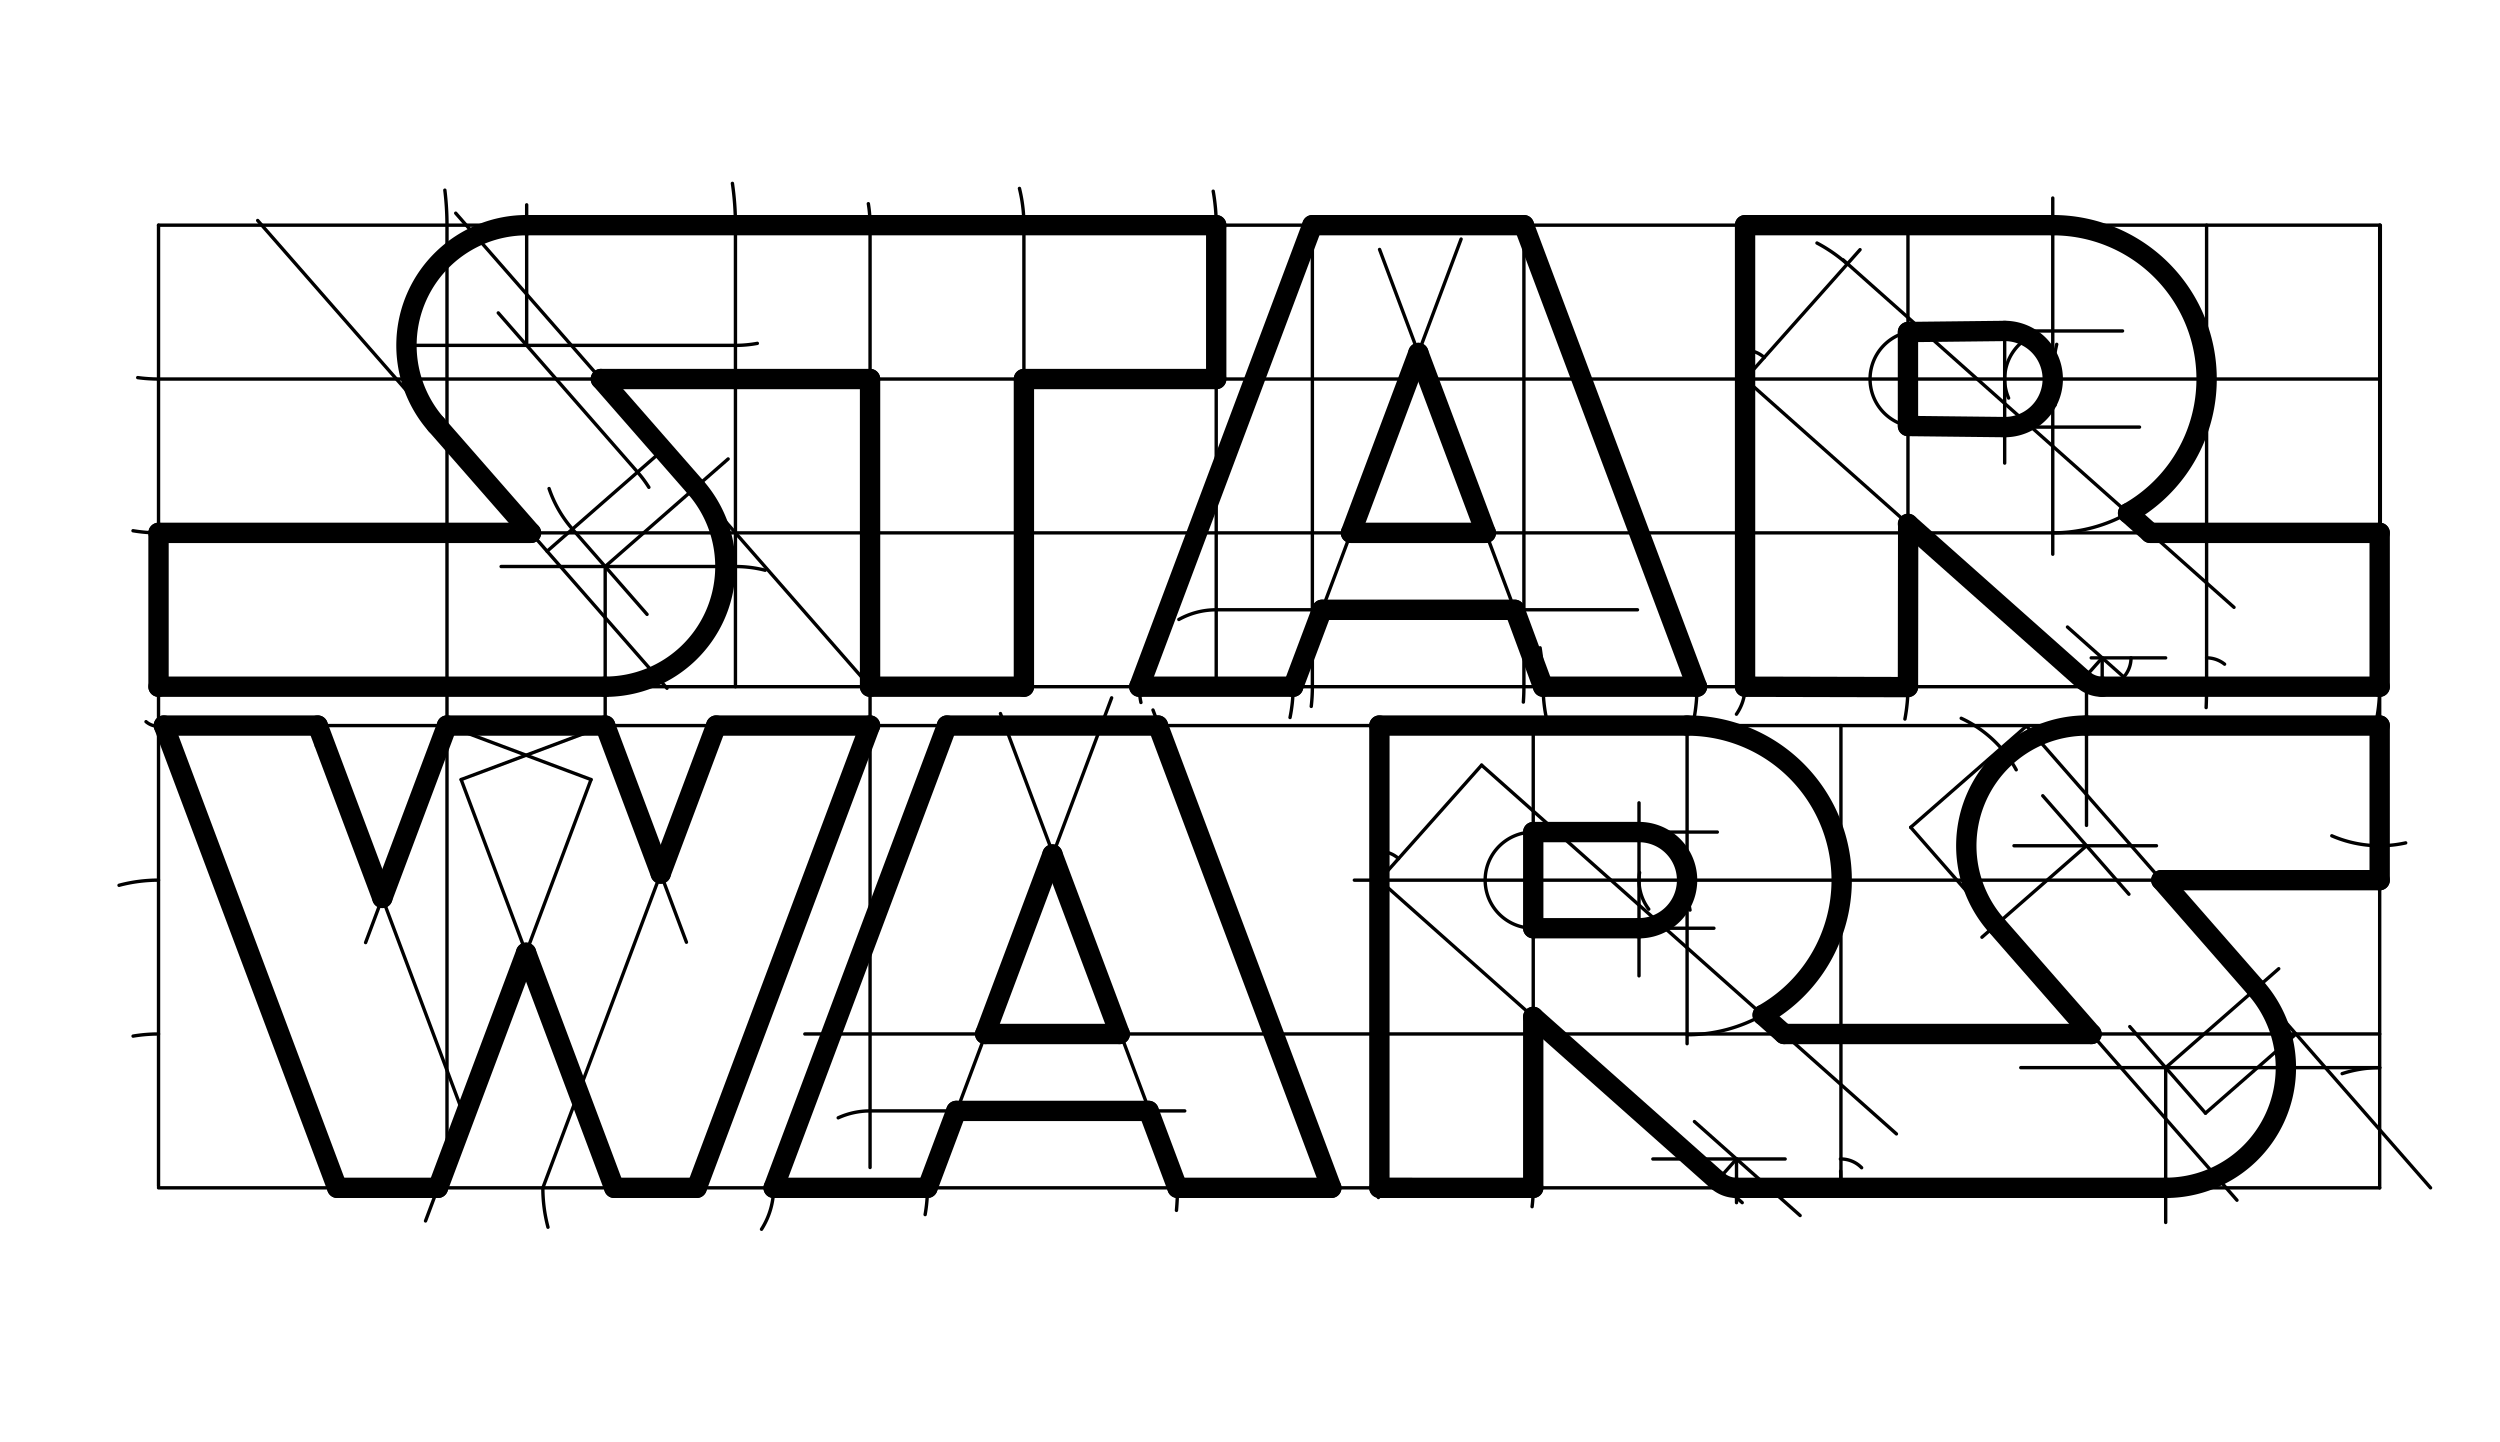 <svg xmlns="http://www.w3.org/2000/svg" class="svg--1it" height="100%" preserveAspectRatio="xMidYMid meet" viewBox="0 0 737.008 425.197" width="100%"><defs><marker id="marker-arrow" markerHeight="16" markerUnits="userSpaceOnUse" markerWidth="24" orient="auto-start-reverse" refX="24" refY="4" viewBox="0 0 24 8"><path d="M 0 0 L 24 4 L 0 8 z" stroke="inherit"></path></marker></defs><g class="aux-layer--1FB"><g class="element--2qn"><line stroke="#000000" stroke-dasharray="none" stroke-linecap="round" stroke-width="1" x1="46.733" x2="701.536" y1="66.383" y2="66.383"></line></g><g class="element--2qn"><line stroke="#000000" stroke-dasharray="none" stroke-linecap="round" stroke-width="1" x1="46.733" x2="46.733" y1="66.383" y2="202.446"></line></g><g class="element--2qn"><line stroke="#000000" stroke-dasharray="none" stroke-linecap="round" stroke-width="1" x1="46.733" x2="701.536" y1="202.446" y2="202.446"></line></g><g class="element--2qn"><line stroke="#000000" stroke-dasharray="none" stroke-linecap="round" stroke-width="1" x1="701.733" x2="701.733" y1="66.383" y2="202.446"></line></g><g class="element--2qn"><path d="M 40.605 111.322 A 45.354 45.354 0 0 0 46.733 111.738" fill="none" stroke="#000000" stroke-dasharray="none" stroke-linecap="round" stroke-width="1"></path></g><g class="element--2qn"><path d="M 39.215 156.465 A 45.354 45.354 0 0 0 46.733 157.092" fill="none" stroke="#000000" stroke-dasharray="none" stroke-linecap="round" stroke-width="1"></path></g><g class="element--2qn"><path d="M 131.145 56.066 A 85.039 85.039 0 0 1 131.773 66.383" fill="none" stroke="#000000" stroke-dasharray="none" stroke-linecap="round" stroke-width="1"></path></g><g class="element--2qn"><path d="M 215.915 54.064 A 85.039 85.039 0 0 1 216.812 66.383" fill="none" stroke="#000000" stroke-dasharray="none" stroke-linecap="round" stroke-width="1"></path></g><g class="element--2qn"><path d="M 255.99 60.056 A 39.685 39.685 0 0 1 256.447 68.368" fill="none" stroke="#000000" stroke-dasharray="none" stroke-linecap="round" stroke-width="1"></path></g><g class="element--2qn"><path d="M 300.538 55.549 A 45.354 45.354 0 0 1 301.808 68.375" fill="none" stroke="#000000" stroke-dasharray="none" stroke-linecap="round" stroke-width="1"></path></g><g class="element--2qn"><path d="M 357.653 56.371 A 56.693 56.693 0 0 1 358.544 66.383" fill="none" stroke="#000000" stroke-dasharray="none" stroke-linecap="round" stroke-width="1"></path></g><g class="element--2qn"><line stroke="#000000" stroke-dasharray="none" stroke-linecap="round" stroke-width="1" x1="46.733" x2="701.536" y1="111.738" y2="111.738"></line></g><g class="element--2qn"><line stroke="#000000" stroke-dasharray="none" stroke-linecap="round" stroke-width="1" x1="46.733" x2="701.536" y1="157.092" y2="157.092"></line></g><g class="element--2qn"><line stroke="#000000" stroke-dasharray="none" stroke-linecap="round" stroke-width="1" x1="131.773" x2="131.773" y1="66.383" y2="202.446"></line></g><g class="element--2qn"><line stroke="#000000" stroke-dasharray="none" stroke-linecap="round" stroke-width="1" x1="216.812" x2="216.812" y1="66.383" y2="202.446"></line></g><g class="element--2qn"><line stroke="#000000" stroke-dasharray="none" stroke-linecap="round" stroke-width="1" x1="256.497" x2="256.497" y1="66.383" y2="202.446"></line></g><g class="element--2qn"><line stroke="#000000" stroke-dasharray="none" stroke-linecap="round" stroke-width="1" x1="301.851" x2="301.851" y1="66.383" y2="202.446"></line></g><g class="element--2qn"><line stroke="#000000" stroke-dasharray="none" stroke-linecap="round" stroke-width="1" x1="358.544" x2="358.544" y1="66.383" y2="202.446"></line></g><g class="element--2qn"><line stroke="#000000" stroke-dasharray="none" stroke-linecap="round" stroke-width="1" x1="256.497" x2="134.347" y1="202.446" y2="62.846"></line></g><g class="element--2qn"><line stroke="#000000" stroke-dasharray="none" stroke-linecap="round" stroke-width="1" x1="195.422" x2="161.289" y1="132.646" y2="162.512"></line></g><g class="element--2qn"><line stroke="#000000" stroke-dasharray="none" stroke-linecap="round" stroke-width="1" x1="196.635" x2="75.965" y1="202.907" y2="64.999"></line></g><g class="element--2qn"><path d="M 223.259 101.225 A 35.433 35.433 0 0 1 216.812 101.816" fill="none" stroke="#000000" stroke-dasharray="none" stroke-linecap="round" stroke-width="1"></path></g><g class="element--2qn"><line stroke="#000000" stroke-dasharray="none" stroke-linecap="round" stroke-width="1" x1="216.812" x2="118.733" y1="101.816" y2="101.816"></line></g><g class="element--2qn"><path d="M 191.292 143.661 A 35.433 35.433 0 0 0 187.956 139.18" fill="none" stroke="#000000" stroke-dasharray="none" stroke-linecap="round" stroke-width="1"></path></g><g class="element--2qn"><line stroke="#000000" stroke-dasharray="none" stroke-linecap="round" stroke-width="1" x1="187.956" x2="146.889" y1="139.18" y2="92.247"></line></g><g class="element--2qn"><line stroke="#000000" stroke-dasharray="none" stroke-linecap="round" stroke-width="1" x1="155.263" x2="155.263" y1="101.816" y2="60.383"></line></g><g class="element--2qn"><path d="M 155.263 66.383 A 35.433 35.433 0 0 0 131.987 128.533" fill="none" stroke="#000000" stroke-dasharray="none" stroke-linecap="round" stroke-width="1"></path></g><g class="element--2qn"><path d="M 161.869 144.034 A 35.433 35.433 0 0 0 168.756 155.979" fill="none" stroke="#000000" stroke-dasharray="none" stroke-linecap="round" stroke-width="1"></path></g><g class="element--2qn"><path d="M 225.568 168.112 A 35.433 35.433 0 0 0 216.812 167.013" fill="none" stroke="#000000" stroke-dasharray="none" stroke-linecap="round" stroke-width="1"></path></g><g class="element--2qn"><line stroke="#000000" stroke-dasharray="none" stroke-linecap="round" stroke-width="1" x1="216.812" x2="147.733" y1="167.013" y2="167.013"></line></g><g class="element--2qn"><line stroke="#000000" stroke-dasharray="none" stroke-linecap="round" stroke-width="1" x1="168.756" x2="190.752" y1="155.979" y2="181.117"></line></g><g class="element--2qn"><line stroke="#000000" stroke-dasharray="none" stroke-linecap="round" stroke-width="1" x1="178.411" x2="178.411" y1="167.013" y2="215.383"></line></g><g class="element--2qn"><line stroke="#000000" stroke-dasharray="none" stroke-linecap="round" stroke-width="1" x1="178.411" x2="214.658" y1="167.013" y2="135.297"></line></g><g class="element--2qn"><path d="M 205.077 143.68 A 35.433 35.433 0 0 1 178.411 202.446" fill="none" stroke="#000000" stroke-dasharray="none" stroke-linecap="round" stroke-width="1"></path></g><g class="element--2qn"><path d="M 336.348 207.092 A 22.677 22.677 0 0 1 335.867 202.446" fill="none" stroke="#000000" stroke-dasharray="none" stroke-linecap="round" stroke-width="1"></path></g><g class="element--2qn"><path d="M 386.56 208.249 A 51.024 51.024 0 0 0 386.891 202.446" fill="none" stroke="#000000" stroke-dasharray="none" stroke-linecap="round" stroke-width="1"></path></g><g class="element--2qn"><path d="M 449.089 206.973 A 62.362 62.362 0 0 0 449.253 202.446" fill="none" stroke="#000000" stroke-dasharray="none" stroke-linecap="round" stroke-width="1"></path></g><g class="element--2qn"><path d="M 499.386 211.939 A 51.024 51.024 0 0 0 500.277 202.446" fill="none" stroke="#000000" stroke-dasharray="none" stroke-linecap="round" stroke-width="1"></path></g><g class="element--2qn"><line stroke="#000000" stroke-dasharray="none" stroke-linecap="round" stroke-width="1" x1="386.891" x2="386.891" y1="202.446" y2="66.383"></line></g><g class="element--2qn"><line stroke="#000000" stroke-dasharray="none" stroke-linecap="round" stroke-width="1" x1="449.253" x2="449.253" y1="202.446" y2="66.383"></line></g><g class="element--2qn"><line stroke="#000000" stroke-dasharray="none" stroke-linecap="round" stroke-width="1" x1="335.867" x2="386.891" y1="202.446" y2="66.383"></line></g><g class="element--2qn"><line stroke="#000000" stroke-dasharray="none" stroke-linecap="round" stroke-width="1" x1="449.253" x2="500.277" y1="66.383" y2="202.446"></line></g><g class="element--2qn"><path d="M 380.304 211.521 A 45.354 45.354 0 0 0 381.222 202.446" fill="none" stroke="#000000" stroke-dasharray="none" stroke-linecap="round" stroke-width="1"></path></g><g class="element--2qn"><path d="M 455.903 211.827 A 45.354 45.354 0 0 1 454.922 202.446" fill="none" stroke="#000000" stroke-dasharray="none" stroke-linecap="round" stroke-width="1"></path></g><g class="element--2qn"><line stroke="#000000" stroke-dasharray="none" stroke-linecap="round" stroke-width="1" x1="381.462" x2="430.738" y1="201.875" y2="70.474"></line></g><g class="element--2qn"><line stroke="#000000" stroke-dasharray="none" stroke-linecap="round" stroke-width="1" x1="454.824" x2="406.699" y1="201.875" y2="73.539"></line></g><g class="element--2qn"><path d="M 347.533 182.622 A 22.677 22.677 0 0 1 358.544 179.769" fill="none" stroke="#000000" stroke-dasharray="none" stroke-linecap="round" stroke-width="1"></path></g><g class="element--2qn"><line stroke="#000000" stroke-dasharray="none" stroke-linecap="round" stroke-width="1" x1="358.544" x2="482.733" y1="179.769" y2="179.769"></line></g><g class="element--2qn"><path d="M 511.909 210.544 A 14.173 14.173 0 0 0 514.45 202.446" fill="none" stroke="#000000" stroke-dasharray="none" stroke-linecap="round" stroke-width="1"></path></g><g class="element--2qn"><path d="M 561.576 211.973 A 51.024 51.024 0 0 0 562.473 202.446" fill="none" stroke="#000000" stroke-dasharray="none" stroke-linecap="round" stroke-width="1"></path></g><g class="element--2qn"><path d="M 650.374 208.593 A 136.063 136.063 0 0 0 650.513 202.446" fill="none" stroke="#000000" stroke-dasharray="none" stroke-linecap="round" stroke-width="1"></path></g><g class="element--2qn"><line stroke="#000000" stroke-dasharray="none" stroke-linecap="round" stroke-width="1" x1="514.45" x2="514.45" y1="202.446" y2="66.383"></line></g><g class="element--2qn"><line stroke="#000000" stroke-dasharray="none" stroke-linecap="round" stroke-width="1" x1="562.473" x2="562.473" y1="203.446" y2="67.383"></line></g><g class="element--2qn"><line stroke="#000000" stroke-dasharray="none" stroke-linecap="round" stroke-width="1" x1="650.513" x2="650.513" y1="202.446" y2="66.383"></line></g><g class="element--2qn"><path d="M 700.039 214.716 A 51.024 51.024 0 0 0 701.536 202.446" fill="none" stroke="#000000" stroke-dasharray="none" stroke-linecap="round" stroke-width="1"></path></g><g class="element--2qn"><line stroke="#000000" stroke-dasharray="none" stroke-linecap="round" stroke-width="1" x1="701.536" x2="701.536" y1="202.446" y2="66.383"></line></g><g class="element--2qn"><line stroke="#000000" stroke-dasharray="none" stroke-linecap="round" stroke-width="1" x1="514.45" x2="618.738" y1="111.738" y2="204.438"></line></g><g class="element--2qn"><line stroke="#000000" stroke-dasharray="none" stroke-linecap="round" stroke-width="1" x1="514.45" x2="548.348" y1="111.738" y2="73.602"></line></g><g class="element--2qn"><path d="M 535.653 71.645 A 45.354 45.354 0 0 1 544.582 77.839" fill="none" stroke="#000000" stroke-dasharray="none" stroke-linecap="round" stroke-width="1"></path></g><g class="element--2qn"><line stroke="#000000" stroke-dasharray="none" stroke-linecap="round" stroke-width="1" x1="543.348" x2="658.593" y1="76.602" y2="179.042"></line></g><g class="element--2qn"><path d="M 606.326 101.512 A 45.354 45.354 0 0 0 605.817 119.436" fill="none" stroke="#000000" stroke-dasharray="none" stroke-linecap="round" stroke-width="1"></path></g><g class="element--2qn"><line stroke="#000000" stroke-dasharray="none" stroke-linecap="round" stroke-width="1" x1="605.159" x2="605.159" y1="58.383" y2="163.383"></line></g><g class="element--2qn"><path d="M 605.159 66.383 A 45.354 45.354 0 0 1 605.159 157.092" fill="none" stroke="#000000" stroke-dasharray="none" stroke-linecap="round" stroke-width="1"></path></g><g class="element--2qn"><path d="M 573.356 99.959 A 14.173 14.173 0 1 0 565.473 125.911" fill="none" stroke="#000000" stroke-dasharray="none" stroke-linecap="round" stroke-width="1"></path></g><g class="element--2qn"><line stroke="#000000" stroke-dasharray="none" stroke-linecap="round" stroke-width="1" x1="565.473" x2="625.733" y1="97.564" y2="97.564"></line></g><g class="element--2qn"><line stroke="#000000" stroke-dasharray="none" stroke-linecap="round" stroke-width="1" x1="565.473" x2="630.733" y1="125.911" y2="125.911"></line></g><g class="element--2qn"><path d="M 597.236 99.986 A 14.173 14.173 0 0 0 592.144 117.35" fill="none" stroke="#000000" stroke-dasharray="none" stroke-linecap="round" stroke-width="1"></path></g><g class="element--2qn"><line stroke="#000000" stroke-dasharray="none" stroke-linecap="round" stroke-width="1" x1="590.985" x2="590.985" y1="97.564" y2="136.52"></line></g><g class="element--2qn"><path d="M 591.159 97.564 A 14.173 14.173 0 0 1 591.159 125.911" fill="none" stroke="#000000" stroke-dasharray="none" stroke-linecap="round" stroke-width="1"></path></g><g class="element--2qn"><path d="M 516.982 103.619 A 8.504 8.504 0 0 1 520.1 105.382" fill="none" stroke="#000000" stroke-dasharray="none" stroke-linecap="round" stroke-width="1"></path></g><g class="element--2qn"><path d="M 655.812 195.795 A 8.504 8.504 0 0 0 650.513 193.942" fill="none" stroke="#000000" stroke-dasharray="none" stroke-linecap="round" stroke-width="1"></path></g><g class="element--2qn"><line stroke="#000000" stroke-dasharray="none" stroke-linecap="round" stroke-width="1" x1="609.499" x2="629.986" y1="184.847" y2="203.059"></line></g><g class="element--2qn"><line stroke="#000000" stroke-dasharray="none" stroke-linecap="round" stroke-width="1" x1="638.438" x2="616.497" y1="193.942" y2="193.942"></line></g><g class="element--2qn"><line stroke="#000000" stroke-dasharray="none" stroke-linecap="round" stroke-width="1" x1="619.73" x2="614.081" y1="193.942" y2="200.298"></line></g><g class="element--2qn"><line stroke="#000000" stroke-dasharray="none" stroke-linecap="round" stroke-width="1" x1="619.73" x2="619.73" y1="193.942" y2="202.446"></line></g><g class="element--2qn"><path d="M 614.081 200.298 A 8.504 8.504 0 0 0 628.234 193.942" fill="none" stroke="#000000" stroke-dasharray="none" stroke-linecap="round" stroke-width="1"></path></g><g class="element--2qn"><path d="M 43.048 212.755 A 5.669 5.669 0 0 0 48.306 213.893" fill="none" stroke="#000000" stroke-dasharray="none" stroke-linecap="round" stroke-width="1"></path></g><g class="element--2qn"><line stroke="#000000" stroke-dasharray="none" stroke-linecap="round" stroke-width="1" x1="46.733" x2="46.733" y1="199.446" y2="349.683"></line></g><g class="element--2qn"><line stroke="#000000" stroke-dasharray="none" stroke-linecap="round" stroke-width="1" x1="46.733" x2="701.536" y1="350.179" y2="350.179"></line></g><g class="element--2qn"><line stroke="#000000" stroke-dasharray="none" stroke-linecap="round" stroke-width="1" x1="701.536" x2="701.536" y1="350.179" y2="199.942"></line></g><g class="element--2qn"><line stroke="#000000" stroke-dasharray="none" stroke-linecap="round" stroke-width="1" x1="48.306" x2="701.536" y1="213.893" y2="213.893"></line></g><g class="element--2qn"><path d="M 39.236 305.448 A 45.354 45.354 0 0 1 46.733 304.824" fill="none" stroke="#000000" stroke-dasharray="none" stroke-linecap="round" stroke-width="1"></path></g><g class="element--2qn"><path d="M 35.098 260.988 A 45.354 45.354 0 0 1 46.733 259.47" fill="none" stroke="#000000" stroke-dasharray="none" stroke-linecap="round" stroke-width="1"></path></g><g class="element--2qn"><line stroke="#000000" stroke-dasharray="none" stroke-linecap="round" stroke-width="1" x1="131.773" x2="131.773" y1="202.446" y2="344.179"></line></g><g class="element--2qn"><line stroke="#000000" stroke-dasharray="none" stroke-linecap="round" stroke-width="1" x1="256.497" x2="256.497" y1="202.446" y2="344.179"></line></g><g class="element--2qn"><line stroke="#000000" stroke-dasharray="none" stroke-linecap="round" stroke-width="1" x1="48.306" x2="99.452" y1="213.893" y2="350.281"></line></g><g class="element--2qn"><path d="M 93.263 219.882 A 45.354 45.354 0 0 0 93.66 213.893" fill="none" stroke="#000000" stroke-dasharray="none" stroke-linecap="round" stroke-width="1"></path></g><g class="element--2qn"><line stroke="#000000" stroke-dasharray="none" stroke-linecap="round" stroke-width="1" x1="93.66" x2="136.2" y1="213.893" y2="327.333"></line></g><g class="element--2qn"><line stroke="#000000" stroke-dasharray="none" stroke-linecap="round" stroke-width="1" x1="131.773" x2="107.779" y1="213.893" y2="277.876"></line></g><g class="element--2qn"><line stroke="#000000" stroke-dasharray="none" stroke-linecap="round" stroke-width="1" x1="256.497" x2="205.271" y1="213.893" y2="350.495"></line></g><g class="element--2qn"><path d="M 161.546 361.786 A 45.354 45.354 0 0 1 160.036 350.179" fill="none" stroke="#000000" stroke-dasharray="none" stroke-linecap="round" stroke-width="1"></path></g><g class="element--2qn"><line stroke="#000000" stroke-dasharray="none" stroke-linecap="round" stroke-width="1" x1="160.036" x2="211.442" y1="350.179" y2="213.095"></line></g><g class="element--2qn"><line stroke="#000000" stroke-dasharray="none" stroke-linecap="round" stroke-width="1" x1="178.411" x2="202.365" y1="213.893" y2="277.771"></line></g><g class="element--2qn"><line stroke="#000000" stroke-dasharray="none" stroke-linecap="round" stroke-width="1" x1="131.773" x2="174.239" y1="213.893" y2="229.818"></line></g><g class="element--2qn"><line stroke="#000000" stroke-dasharray="none" stroke-linecap="round" stroke-width="1" x1="174.239" x2="125.444" y1="229.818" y2="359.94"></line></g><g class="element--2qn"><line stroke="#000000" stroke-dasharray="none" stroke-linecap="round" stroke-width="1" x1="178.411" x2="135.944" y1="213.893" y2="229.818"></line></g><g class="element--2qn"><line stroke="#000000" stroke-dasharray="none" stroke-linecap="round" stroke-width="1" x1="135.944" x2="181.204" y1="229.818" y2="350.511"></line></g><g class="element--2qn"><path d="M 224.5 362.388 A 22.677 22.677 0 0 0 228.067 350.179" fill="none" stroke="#000000" stroke-dasharray="none" stroke-linecap="round" stroke-width="1"></path></g><g class="element--2qn"><path d="M 272.732 358.06 A 45.354 45.354 0 0 0 273.334 347.363" fill="none" stroke="#000000" stroke-dasharray="none" stroke-linecap="round" stroke-width="1"></path></g><g class="element--2qn"><path d="M 454.922 202.446 A 73.701 73.701 0 0 0 454.025 190.981" fill="none" stroke="#000000" stroke-dasharray="none" stroke-linecap="round" stroke-width="1"></path></g><g class="element--2qn"><path d="M 346.823 356.819 A 73.701 73.701 0 0 0 347.122 350.179" fill="none" stroke="#000000" stroke-dasharray="none" stroke-linecap="round" stroke-width="1"></path></g><g class="element--2qn"><path d="M 392.424 352.355 A 45.354 45.354 0 0 0 392.245 345.599" fill="none" stroke="#000000" stroke-dasharray="none" stroke-linecap="round" stroke-width="1"></path></g><g class="element--2qn"><line stroke="#000000" stroke-dasharray="none" stroke-linecap="round" stroke-width="1" x1="228.067" x2="279.666" y1="350.179" y2="212.583"></line></g><g class="element--2qn"><line stroke="#000000" stroke-dasharray="none" stroke-linecap="round" stroke-width="1" x1="273.422" x2="327.717" y1="350.512" y2="205.723"></line></g><g class="element--2qn"><line stroke="#000000" stroke-dasharray="none" stroke-linecap="round" stroke-width="1" x1="348.122" x2="294.939" y1="352.179" y2="210.356"></line></g><g class="element--2qn"><line stroke="#000000" stroke-dasharray="none" stroke-linecap="round" stroke-width="1" x1="393.477" x2="339.901" y1="352.179" y2="209.309"></line></g><g class="element--2qn"><path d="M 247.109 329.536 A 22.677 22.677 0 0 1 256.497 327.501" fill="none" stroke="#000000" stroke-dasharray="none" stroke-linecap="round" stroke-width="1"></path></g><g class="element--2qn"><line stroke="#000000" stroke-dasharray="none" stroke-linecap="round" stroke-width="1" x1="256.497" x2="349.267" y1="327.501" y2="327.501"></line></g><g class="element--2qn"><line stroke="#000000" stroke-dasharray="none" stroke-linecap="round" stroke-width="1" x1="237.267" x2="701.536" y1="304.824" y2="304.824"></line></g><g class="element--2qn"><path d="M 405.012 343.565 A 14.173 14.173 0 0 1 406.36 353.031" fill="none" stroke="#000000" stroke-dasharray="none" stroke-linecap="round" stroke-width="1"></path></g><g class="element--2qn"><line stroke="#000000" stroke-dasharray="none" stroke-linecap="round" stroke-width="1" x1="406.65" x2="406.65" y1="350.179" y2="213.893"></line></g><g class="element--2qn"><path d="M 451.663 355.732 A 45.354 45.354 0 0 0 451.812 346.003" fill="none" stroke="#000000" stroke-dasharray="none" stroke-linecap="round" stroke-width="1"></path></g><g class="element--2qn"><path d="M 542.713 350.179 A 136.063 136.063 0 0 0 542.623 345.234" fill="none" stroke="#000000" stroke-dasharray="none" stroke-linecap="round" stroke-width="1"></path></g><g class="element--2qn"><line stroke="#000000" stroke-dasharray="none" stroke-linecap="round" stroke-width="1" x1="452.004" x2="452.004" y1="350.179" y2="213.893"></line></g><g class="element--2qn"><line stroke="#000000" stroke-dasharray="none" stroke-linecap="round" stroke-width="1" x1="542.713" x2="542.713" y1="350.179" y2="213.893"></line></g><g class="element--2qn"><line stroke="#000000" stroke-dasharray="none" stroke-linecap="round" stroke-width="1" x1="399.267" x2="701.536" y1="259.47" y2="259.47"></line></g><g class="element--2qn"><path d="M 497.794 253.199 A 45.354 45.354 0 0 0 498.224 268.286" fill="none" stroke="#000000" stroke-dasharray="none" stroke-linecap="round" stroke-width="1"></path></g><g class="element--2qn"><line stroke="#000000" stroke-dasharray="none" stroke-linecap="round" stroke-width="1" x1="497.359" x2="497.359" y1="259.47" y2="213.893"></line></g><g class="element--2qn"><line stroke="#000000" stroke-dasharray="none" stroke-linecap="round" stroke-width="1" x1="497.359" x2="497.359" y1="259.47" y2="307.683"></line></g><g class="element--2qn"><path d="M 456.756 246.117 A 14.173 14.173 0 1 0 457.547 272.514" fill="none" stroke="#000000" stroke-dasharray="none" stroke-linecap="round" stroke-width="1"></path></g><g class="element--2qn"><line stroke="#000000" stroke-dasharray="none" stroke-linecap="round" stroke-width="1" x1="452.004" x2="506.267" y1="245.297" y2="245.297"></line></g><g class="element--2qn"><line stroke="#000000" stroke-dasharray="none" stroke-linecap="round" stroke-width="1" x1="452.004" x2="505.267" y1="273.643" y2="273.643"></line></g><g class="element--2qn"><path d="M 483.361 257.243 A 14.173 14.173 0 0 0 486.058 268.024" fill="none" stroke="#000000" stroke-dasharray="none" stroke-linecap="round" stroke-width="1"></path></g><g class="element--2qn"><line stroke="#000000" stroke-dasharray="none" stroke-linecap="round" stroke-width="1" x1="483.185" x2="483.185" y1="236.682" y2="287.683"></line></g><g class="element--2qn"><path d="M 497.359 213.893 A 45.577 45.577 0 0 1 497.359 305.047" fill="none" stroke="#000000" stroke-dasharray="none" stroke-linecap="round" stroke-width="1"></path></g><g class="element--2qn"><path d="M 483.185 245.297 A 14.173 14.173 0 0 1 483.185 273.643" fill="none" stroke="#000000" stroke-dasharray="none" stroke-linecap="round" stroke-width="1"></path></g><g class="element--2qn"><line stroke="#000000" stroke-dasharray="none" stroke-linecap="round" stroke-width="1" x1="406.65" x2="513.611" y1="259.47" y2="354.546"></line></g><g class="element--2qn"><line stroke="#000000" stroke-dasharray="none" stroke-linecap="round" stroke-width="1" x1="406.65" x2="436.782" y1="259.47" y2="225.572"></line></g><g class="element--2qn"><line stroke="#000000" stroke-dasharray="none" stroke-linecap="round" stroke-width="1" x1="436.782" x2="559.074" y1="225.572" y2="334.276"></line></g><g class="element--2qn"><path d="M 408.582 251.188 A 8.504 8.504 0 0 1 412.3 253.114" fill="none" stroke="#000000" stroke-dasharray="none" stroke-linecap="round" stroke-width="1"></path></g><g class="element--2qn"><path d="M 542.558 341.676 A 8.504 8.504 0 0 1 548.811 344.251" fill="none" stroke="#000000" stroke-dasharray="none" stroke-linecap="round" stroke-width="1"></path></g><g class="element--2qn"><line stroke="#000000" stroke-dasharray="none" stroke-linecap="round" stroke-width="1" x1="526.267" x2="487.267" y1="341.675" y2="341.675"></line></g><g class="element--2qn"><line stroke="#000000" stroke-dasharray="none" stroke-linecap="round" stroke-width="1" x1="499.523" x2="530.681" y1="330.645" y2="358.342"></line></g><g class="element--2qn"><line stroke="#000000" stroke-dasharray="none" stroke-linecap="round" stroke-width="1" x1="511.93" x2="511.93" y1="341.675" y2="354.546"></line></g><g class="element--2qn"><line stroke="#000000" stroke-dasharray="none" stroke-linecap="round" stroke-width="1" x1="511.93" x2="506.281" y1="341.675" y2="348.031"></line></g><g class="element--2qn"><path d="M 506.281 348.031 A 8.504 8.504 0 0 0 511.93 350.179" fill="none" stroke="#000000" stroke-dasharray="none" stroke-linecap="round" stroke-width="1"></path></g><g class="element--2qn"><line stroke="#000000" stroke-dasharray="none" stroke-linecap="round" stroke-width="1" x1="716.536" x2="597.414" y1="350.179" y2="214.038"></line></g><g class="element--2qn"><line stroke="#000000" stroke-dasharray="none" stroke-linecap="round" stroke-width="1" x1="597.414" x2="563.281" y1="214.038" y2="243.904"></line></g><g class="element--2qn"><line stroke="#000000" stroke-dasharray="none" stroke-linecap="round" stroke-width="1" x1="563.281" x2="659.464" y1="243.904" y2="353.828"></line></g><g class="element--2qn"><path d="M 687.426 246.395 A 35.433 35.433 0 0 0 709.199 248.488" fill="none" stroke="#000000" stroke-dasharray="none" stroke-linecap="round" stroke-width="1"></path></g><g class="element--2qn"><path d="M 578.173 211.753 A 35.433 35.433 0 0 1 594.387 226.936" fill="none" stroke="#000000" stroke-dasharray="none" stroke-linecap="round" stroke-width="1"></path></g><g class="element--2qn"><line stroke="#000000" stroke-dasharray="none" stroke-linecap="round" stroke-width="1" x1="635.733" x2="593.733" y1="249.326" y2="249.326"></line></g><g class="element--2qn"><line stroke="#000000" stroke-dasharray="none" stroke-linecap="round" stroke-width="1" x1="602.213" x2="627.611" y1="234.589" y2="263.616"></line></g><g class="element--2qn"><line stroke="#000000" stroke-dasharray="none" stroke-linecap="round" stroke-width="1" x1="615.108" x2="615.108" y1="243.326" y2="202.446"></line></g><g class="element--2qn"><line stroke="#000000" stroke-dasharray="none" stroke-linecap="round" stroke-width="1" x1="615.108" x2="584.283" y1="249.326" y2="276.297"></line></g><g class="element--2qn"><line stroke="#000000" stroke-dasharray="none" stroke-linecap="round" stroke-width="1" x1="676.851" x2="650.185" y1="304.824" y2="328.157"></line></g><g class="element--2qn"><path d="M 690.477 316.516 A 35.433 35.433 0 0 1 701.536 314.746" fill="none" stroke="#000000" stroke-dasharray="none" stroke-linecap="round" stroke-width="1"></path></g><g class="element--2qn"><line stroke="#000000" stroke-dasharray="none" stroke-linecap="round" stroke-width="1" x1="701.536" x2="595.733" y1="314.746" y2="314.746"></line></g><g class="element--2qn"><line stroke="#000000" stroke-dasharray="none" stroke-linecap="round" stroke-width="1" x1="650.185" x2="627.863" y1="328.157" y2="302.645"></line></g><g class="element--2qn"><line stroke="#000000" stroke-dasharray="none" stroke-linecap="round" stroke-width="1" x1="638.45" x2="671.781" y1="314.746" y2="285.581"></line></g><g class="element--2qn"><line stroke="#000000" stroke-dasharray="none" stroke-linecap="round" stroke-width="1" x1="638.45" x2="638.45" y1="314.746" y2="360.383"></line></g><g class="element--2qn"><path d="M 615.108 213.893 A 35.433 35.433 0 0 0 588.441 272.659" fill="none" stroke="#000000" stroke-dasharray="none" stroke-linecap="round" stroke-width="1"></path></g><g class="element--2qn"><path d="M 665.116 291.413 A 35.433 35.433 0 0 1 638.45 350.179" fill="none" stroke="#000000" stroke-dasharray="none" stroke-linecap="round" stroke-width="1"></path></g></g><g class="main-layer--3Vd"><g class="element--2qn"><line stroke="#000000" stroke-dasharray="none" stroke-linecap="round" stroke-width="6" x1="46.733" x2="156.547" y1="157.092" y2="157.092"></line></g><g class="element--2qn"><line stroke="#000000" stroke-dasharray="none" stroke-linecap="round" stroke-width="6" x1="156.547" x2="128.597" y1="157.092" y2="125.149"></line></g><g class="element--2qn"><path d="M 128.597 125.149 A 35.433 35.433 0 0 1 155.263 66.383" fill="none" stroke="#000000" stroke-dasharray="none" stroke-linecap="round" stroke-width="6"></path></g><g class="element--2qn"><line stroke="#000000" stroke-dasharray="none" stroke-linecap="round" stroke-width="6" x1="155.263" x2="358.544" y1="66.383" y2="66.383"></line></g><g class="element--2qn"><line stroke="#000000" stroke-dasharray="none" stroke-linecap="round" stroke-width="6" x1="358.544" x2="358.544" y1="66.383" y2="111.738"></line></g><g class="element--2qn"><line stroke="#000000" stroke-dasharray="none" stroke-linecap="round" stroke-width="6" x1="358.544" x2="301.851" y1="111.738" y2="111.738"></line></g><g class="element--2qn"><line stroke="#000000" stroke-dasharray="none" stroke-linecap="round" stroke-width="6" x1="301.851" x2="301.851" y1="111.738" y2="202.446"></line></g><g class="element--2qn"><line stroke="#000000" stroke-dasharray="none" stroke-linecap="round" stroke-width="6" x1="301.851" x2="256.497" y1="202.446" y2="202.446"></line></g><g class="element--2qn"><line stroke="#000000" stroke-dasharray="none" stroke-linecap="round" stroke-width="6" x1="256.497" x2="256.497" y1="202.446" y2="111.738"></line></g><g class="element--2qn"><line stroke="#000000" stroke-dasharray="none" stroke-linecap="round" stroke-width="6" x1="256.497" x2="177.127" y1="111.738" y2="111.738"></line></g><g class="element--2qn"><line stroke="#000000" stroke-dasharray="none" stroke-linecap="round" stroke-width="6" x1="177.127" x2="205.077" y1="111.738" y2="143.68"></line></g><g class="element--2qn"><path d="M 205.077 143.68 A 35.433 35.433 0 0 1 178.411 202.446" fill="none" stroke="#000000" stroke-dasharray="none" stroke-linecap="round" stroke-width="6"></path></g><g class="element--2qn"><line stroke="#000000" stroke-dasharray="none" stroke-linecap="round" stroke-width="6" x1="178.411" x2="46.733" y1="202.446" y2="202.446"></line></g><g class="element--2qn"><line stroke="#000000" stroke-dasharray="none" stroke-linecap="round" stroke-width="6" x1="46.733" x2="46.733" y1="202.446" y2="157.092"></line></g><g class="element--2qn"><line stroke="#000000" stroke-dasharray="none" stroke-linecap="round" stroke-width="6" x1="335.867" x2="386.891" y1="202.446" y2="66.383"></line></g><g class="element--2qn"><line stroke="#000000" stroke-dasharray="none" stroke-linecap="round" stroke-width="6" x1="386.891" x2="449.253" y1="66.383" y2="66.383"></line></g><g class="element--2qn"><line stroke="#000000" stroke-dasharray="none" stroke-linecap="round" stroke-width="6" x1="449.253" x2="500.277" y1="66.383" y2="202.446"></line></g><g class="element--2qn"><line stroke="#000000" stroke-dasharray="none" stroke-linecap="round" stroke-width="6" x1="500.277" x2="454.922" y1="202.446" y2="202.446"></line></g><g class="element--2qn"><line stroke="#000000" stroke-dasharray="none" stroke-linecap="round" stroke-width="6" x1="454.922" x2="446.535" y1="202.446" y2="179.769"></line></g><g class="element--2qn"><line stroke="#000000" stroke-dasharray="none" stroke-linecap="round" stroke-width="6" x1="446.535" x2="389.752" y1="179.769" y2="179.769"></line></g><g class="element--2qn"><line stroke="#000000" stroke-dasharray="none" stroke-linecap="round" stroke-width="6" x1="389.752" x2="381.222" y1="179.769" y2="202.446"></line></g><g class="element--2qn"><line stroke="#000000" stroke-dasharray="none" stroke-linecap="round" stroke-width="6" x1="381.222" x2="335.867" y1="202.446" y2="202.446"></line></g><g class="element--2qn"><line stroke="#000000" stroke-dasharray="none" stroke-linecap="round" stroke-width="6" x1="398.256" x2="418.143" y1="157.092" y2="104.059"></line></g><g class="element--2qn"><line stroke="#000000" stroke-dasharray="none" stroke-linecap="round" stroke-width="6" x1="418.143" x2="438.031" y1="104.059" y2="157.092"></line></g><g class="element--2qn"><line stroke="#000000" stroke-dasharray="none" stroke-linecap="round" stroke-width="6" x1="438.031" x2="398.256" y1="157.092" y2="157.092"></line></g><g class="element--2qn"><line stroke="#000000" stroke-dasharray="none" stroke-linecap="round" stroke-width="6" x1="514.45" x2="514.45" y1="202.446" y2="66.383"></line></g><g class="element--2qn"><line stroke="#000000" stroke-dasharray="none" stroke-linecap="round" stroke-width="6" x1="514.45" x2="605.159" y1="66.383" y2="66.383"></line></g><g class="element--2qn"><path d="M 605.159 66.383 A 45.354 45.354 0 0 1 627.365 151.284" fill="none" stroke="#000000" stroke-dasharray="none" stroke-linecap="round" stroke-width="6"></path></g><g class="element--2qn"><line stroke="#000000" stroke-dasharray="none" stroke-linecap="round" stroke-width="6" x1="627.365" x2="633.899" y1="151.284" y2="157.092"></line></g><g class="element--2qn"><line stroke="#000000" stroke-dasharray="none" stroke-linecap="round" stroke-width="6" x1="633.899" x2="701.536" y1="157.092" y2="157.092"></line></g><g class="element--2qn"><line stroke="#000000" stroke-dasharray="none" stroke-linecap="round" stroke-width="6" x1="701.536" x2="701.536" y1="157.092" y2="202.446"></line></g><g class="element--2qn"><line stroke="#000000" stroke-dasharray="none" stroke-linecap="round" stroke-width="6" x1="701.536" x2="619.73" y1="202.446" y2="202.446"></line></g><g class="element--2qn"><path d="M 619.73 202.446 A 8.504 8.504 0 0 1 614.081 200.298" fill="none" stroke="#000000" stroke-dasharray="none" stroke-linecap="round" stroke-width="6"></path></g><g class="element--2qn"><line stroke="#000000" stroke-dasharray="none" stroke-linecap="round" stroke-width="6" x1="614.081" x2="562.473" y1="200.298" y2="154.425"></line></g><g class="element--2qn"><line stroke="#000000" stroke-dasharray="none" stroke-linecap="round" stroke-width="6" x1="562.533" x2="562.474" y1="154.478" y2="202.446"></line></g><g class="element--2qn"><line stroke="#000000" stroke-dasharray="none" stroke-linecap="round" stroke-width="6" x1="562.473" x2="514.45" y1="202.564" y2="202.446"></line></g><g class="element--2qn"><line stroke="#000000" stroke-dasharray="none" stroke-linecap="round" stroke-width="6" x1="562.474" x2="562.473" y1="125.59" y2="97.886"></line></g><g class="element--2qn"><line stroke="#000000" stroke-dasharray="none" stroke-linecap="round" stroke-width="6" x1="562.473" x2="590.985" y1="97.886" y2="97.564"></line></g><g class="element--2qn"><path d="M 590.985 97.564 A 14.173 14.173 0 0 1 590.985 125.911" fill="none" stroke="#000000" stroke-dasharray="none" stroke-linecap="round" stroke-width="6"></path></g><g class="element--2qn"><line stroke="#000000" stroke-dasharray="none" stroke-linecap="round" stroke-width="6" x1="590.985" x2="562.474" y1="125.911" y2="125.59"></line></g><g class="element--2qn"><line stroke="#000000" stroke-dasharray="none" stroke-linecap="round" stroke-width="6" x1="48.306" x2="99.413" y1="213.893" y2="350.179"></line></g><g class="element--2qn"><line stroke="#000000" stroke-dasharray="none" stroke-linecap="round" stroke-width="6" x1="99.413" x2="129.104" y1="350.179" y2="350.179"></line></g><g class="element--2qn"><line stroke="#000000" stroke-dasharray="none" stroke-linecap="round" stroke-width="6" x1="129.104" x2="155.092" y1="350.179" y2="280.878"></line></g><g class="element--2qn"><line stroke="#000000" stroke-dasharray="none" stroke-linecap="round" stroke-width="6" x1="155.092" x2="181.079" y1="280.878" y2="350.179"></line></g><g class="element--2qn"><line stroke="#000000" stroke-dasharray="none" stroke-linecap="round" stroke-width="6" x1="181.079" x2="205.39" y1="350.179" y2="350.179"></line></g><g class="element--2qn"><line stroke="#000000" stroke-dasharray="none" stroke-linecap="round" stroke-width="6" x1="205.39" x2="256.497" y1="350.179" y2="213.893"></line></g><g class="element--2qn"><line stroke="#000000" stroke-dasharray="none" stroke-linecap="round" stroke-width="6" x1="256.497" x2="211.143" y1="213.893" y2="213.893"></line></g><g class="element--2qn"><line stroke="#000000" stroke-dasharray="none" stroke-linecap="round" stroke-width="6" x1="211.143" x2="194.777" y1="213.893" y2="257.536"></line></g><g class="element--2qn"><line stroke="#000000" stroke-dasharray="none" stroke-linecap="round" stroke-width="6" x1="194.777" x2="178.411" y1="257.536" y2="213.893"></line></g><g class="element--2qn"><line stroke="#000000" stroke-dasharray="none" stroke-linecap="round" stroke-width="6" x1="178.411" x2="131.773" y1="213.893" y2="213.893"></line></g><g class="element--2qn"><line stroke="#000000" stroke-dasharray="none" stroke-linecap="round" stroke-width="6" x1="131.773" x2="112.717" y1="213.893" y2="264.71"></line></g><g class="element--2qn"><line stroke="#000000" stroke-dasharray="none" stroke-linecap="round" stroke-width="6" x1="112.717" x2="93.66" y1="264.71" y2="213.893"></line></g><g class="element--2qn"><line stroke="#000000" stroke-dasharray="none" stroke-linecap="round" stroke-width="6" x1="93.66" x2="48.306" y1="213.893" y2="213.893"></line></g><g class="element--2qn"><line stroke="#000000" stroke-dasharray="none" stroke-linecap="round" stroke-width="6" x1="228.067" x2="279.174" y1="350.179" y2="213.893"></line></g><g class="element--2qn"><line stroke="#000000" stroke-dasharray="none" stroke-linecap="round" stroke-width="6" x1="279.174" x2="341.37" y1="213.893" y2="213.893"></line></g><g class="element--2qn"><line stroke="#000000" stroke-dasharray="none" stroke-linecap="round" stroke-width="6" x1="341.37" x2="392.477" y1="213.893" y2="350.179"></line></g><g class="element--2qn"><line stroke="#000000" stroke-dasharray="none" stroke-linecap="round" stroke-width="6" x1="392.477" x2="347.122" y1="350.179" y2="350.179"></line></g><g class="element--2qn"><line stroke="#000000" stroke-dasharray="none" stroke-linecap="round" stroke-width="6" x1="347.122" x2="338.618" y1="350.179" y2="327.501"></line></g><g class="element--2qn"><line stroke="#000000" stroke-dasharray="none" stroke-linecap="round" stroke-width="6" x1="338.618" x2="281.925" y1="327.501" y2="327.501"></line></g><g class="element--2qn"><line stroke="#000000" stroke-dasharray="none" stroke-linecap="round" stroke-width="6" x1="281.925" x2="273.422" y1="327.501" y2="350.179"></line></g><g class="element--2qn"><line stroke="#000000" stroke-dasharray="none" stroke-linecap="round" stroke-width="6" x1="273.422" x2="228.067" y1="350.179" y2="350.179"></line></g><g class="element--2qn"><line stroke="#000000" stroke-dasharray="none" stroke-linecap="round" stroke-width="6" x1="290.429" x2="310.272" y1="304.824" y2="251.911"></line></g><g class="element--2qn"><line stroke="#000000" stroke-dasharray="none" stroke-linecap="round" stroke-width="6" x1="310.272" x2="330.114" y1="251.911" y2="304.824"></line></g><g class="element--2qn"><line stroke="#000000" stroke-dasharray="none" stroke-linecap="round" stroke-width="6" x1="330.114" x2="290.429" y1="304.824" y2="304.824"></line></g><g class="element--2qn"><line stroke="#000000" stroke-dasharray="none" stroke-linecap="round" stroke-width="6" x1="406.65" x2="406.65" y1="350.179" y2="213.893"></line></g><g class="element--2qn"><line stroke="#000000" stroke-dasharray="none" stroke-linecap="round" stroke-width="6" x1="406.65" x2="497.359" y1="213.893" y2="213.893"></line></g><g class="element--2qn"><path d="M 497.359 213.893 A 45.577 45.577 0 0 1 519.644 299.227" fill="none" stroke="#000000" stroke-dasharray="none" stroke-linecap="round" stroke-width="6"></path></g><g class="element--2qn"><line stroke="#000000" stroke-dasharray="none" stroke-linecap="round" stroke-width="6" x1="519.644" x2="525.941" y1="299.227" y2="304.824"></line></g><g class="element--2qn"><line stroke="#000000" stroke-dasharray="none" stroke-linecap="round" stroke-width="6" x1="525.941" x2="616.586" y1="304.824" y2="304.824"></line></g><g class="element--2qn"><line stroke="#000000" stroke-dasharray="none" stroke-linecap="round" stroke-width="6" x1="616.586" x2="588.441" y1="304.824" y2="272.659"></line></g><g class="element--2qn"><path d="M 588.441 272.659 A 35.433 35.433 0 0 1 615.108 213.893" fill="none" stroke="#000000" stroke-dasharray="none" stroke-linecap="round" stroke-width="6"></path></g><g class="element--2qn"><line stroke="#000000" stroke-dasharray="none" stroke-linecap="round" stroke-width="6" x1="615.108" x2="701.536" y1="213.893" y2="213.893"></line></g><g class="element--2qn"><line stroke="#000000" stroke-dasharray="none" stroke-linecap="round" stroke-width="6" x1="701.536" x2="701.536" y1="213.893" y2="259.47"></line></g><g class="element--2qn"><line stroke="#000000" stroke-dasharray="none" stroke-linecap="round" stroke-width="6" x1="701.536" x2="637.166" y1="259.47" y2="259.47"></line></g><g class="element--2qn"><line stroke="#000000" stroke-dasharray="none" stroke-linecap="round" stroke-width="6" x1="637.166" x2="665.116" y1="259.47" y2="291.413"></line></g><g class="element--2qn"><path d="M 665.116 291.413 A 35.433 35.433 0 0 1 638.45 350.179" fill="none" stroke="#000000" stroke-dasharray="none" stroke-linecap="round" stroke-width="6"></path></g><g class="element--2qn"><line stroke="#000000" stroke-dasharray="none" stroke-linecap="round" stroke-width="6" x1="638.45" x2="511.93" y1="350.179" y2="350.179"></line></g><g class="element--2qn"><path d="M 511.93 350.179 A 8.504 8.504 0 0 1 506.281 348.031" fill="none" stroke="#000000" stroke-dasharray="none" stroke-linecap="round" stroke-width="6"></path></g><g class="element--2qn"><line stroke="#000000" stroke-dasharray="none" stroke-linecap="round" stroke-width="6" x1="506.281" x2="452.004" y1="348.031" y2="299.785"></line></g><g class="element--2qn"><line stroke="#000000" stroke-dasharray="none" stroke-linecap="round" stroke-width="6" x1="452.004" x2="452.004" y1="299.785" y2="350.179"></line></g><g class="element--2qn"><line stroke="#000000" stroke-dasharray="none" stroke-linecap="round" stroke-width="6" x1="452.004" x2="406.65" y1="350.179" y2="350.167"></line></g><g class="element--2qn"><line stroke="#000000" stroke-dasharray="none" stroke-linecap="round" stroke-width="6" x1="452.004" x2="452.004" y1="245.297" y2="273.643"></line></g><g class="element--2qn"><line stroke="#000000" stroke-dasharray="none" stroke-linecap="round" stroke-width="6" x1="452.004" x2="483.185" y1="273.643" y2="273.643"></line></g><g class="element--2qn"><path d="M 483.185 273.643 A 14.173 14.173 0 0 0 483.185 245.297" fill="none" stroke="#000000" stroke-dasharray="none" stroke-linecap="round" stroke-width="6"></path></g><g class="element--2qn"><line stroke="#000000" stroke-dasharray="none" stroke-linecap="round" stroke-width="6" x1="483.185" x2="452.004" y1="245.297" y2="245.297"></line></g></g><g class="snaps-layer--2PT"></g><g class="temp-layer--rAP"></g></svg>